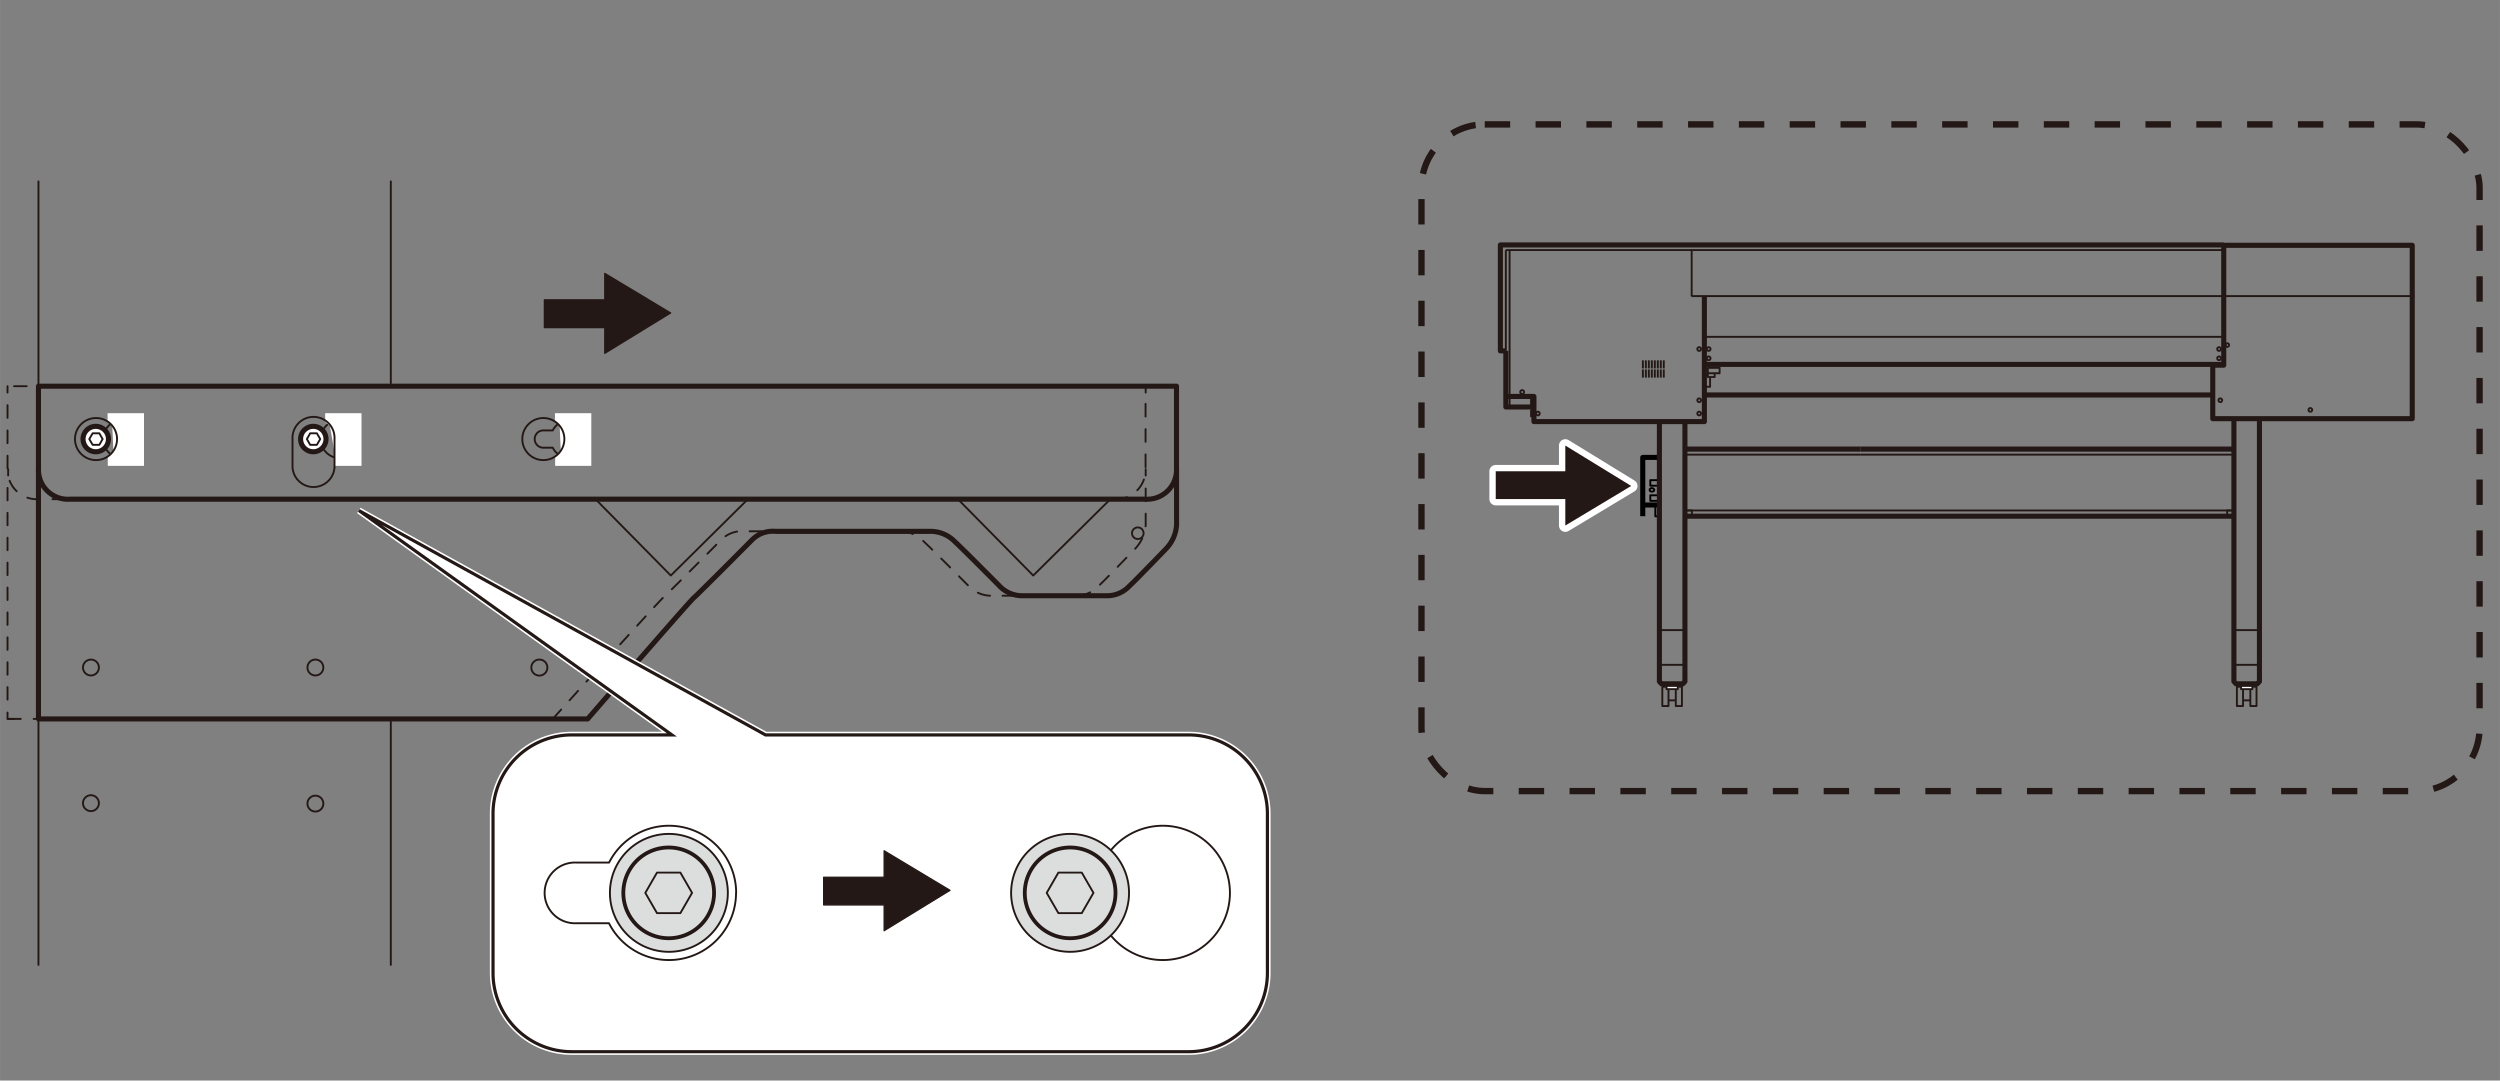 <svg id="レイヤー_2" data-name="レイヤー 2" xmlns="http://www.w3.org/2000/svg" width="138.82mm" height="60mm" viewBox="0 0 393.5 170.08"><rect x="0" y="0" width="393.5" height="170.08" fill="#808080" stroke="none"/><defs><style>.cls-1,.cls-11,.cls-12,.cls-13,.cls-14,.cls-18,.cls-19,.cls-20,.cls-3,.cls-4,.cls-5,.cls-6,.cls-7,.cls-8,.cls-9{fill:none;}.cls-1,.cls-15,.cls-16,.cls-17,.cls-18,.cls-19,.cls-20,.cls-3,.cls-4,.cls-5,.cls-6,.cls-7,.cls-8,.cls-9{stroke:#231815;}.cls-1,.cls-16,.cls-17,.cls-18,.cls-3,.cls-4,.cls-5,.cls-6,.cls-7,.cls-8{stroke-linecap:round;}.cls-1,.cls-11,.cls-12,.cls-13,.cls-16,.cls-17,.cls-18,.cls-19,.cls-20,.cls-3,.cls-4,.cls-5,.cls-6,.cls-7,.cls-8{stroke-linejoin:round;}.cls-1,.cls-13,.cls-20,.cls-4,.cls-5,.cls-6,.cls-7,.cls-8{stroke-width:0.3px;}.cls-15,.cls-2{fill:#fff;}.cls-12,.cls-19,.cls-3{stroke-width:0.8px;}.cls-4{stroke-dasharray:1.99 1.99;}.cls-5{stroke-dasharray:1.99 1.99;}.cls-6{stroke-dasharray:1.96 1.96;}.cls-7{stroke-dasharray:2.04 2.04;}.cls-8{stroke-dasharray:1.98 1.98;}.cls-14,.cls-15,.cls-9{stroke-miterlimit:10;}.cls-9{stroke-dasharray:4 4;}.cls-10,.cls-17{fill:#231815;}.cls-11,.cls-14{stroke:#fff;}.cls-11{stroke-width:2px;}.cls-12,.cls-13{stroke:#000;}.cls-15{stroke-width:0.5px;}.cls-16{fill:#dcdddd;stroke-width:0.3px;}.cls-17{stroke-width:0.2px;}.cls-18{stroke-width:0.6px;}</style></defs><line class="cls-1" x1="6.05" y1="28.55" x2="6.05" y2="151.88"/><line class="cls-1" x1="61.51" y1="113.33" x2="61.51" y2="151.88"/><line class="cls-1" x1="61.51" y1="28.55" x2="61.51" y2="60.33"/><path class="cls-1" d="M50.89,126.5a1.25,1.25,0,1,1-1.25-1.26A1.25,1.25,0,0,1,50.89,126.5Z"/><path class="cls-1" d="M15.56,126.42a1.25,1.25,0,1,1-1.25-1.25A1.25,1.25,0,0,1,15.56,126.42Z"/><path class="cls-1" d="M15.1,67.75h1.47a3,3,0,1,1,0,2.72H15.1a1.36,1.36,0,1,1,0-2.72Z"/><polyline class="cls-2" points="17.67 67.06 16.93 66.4 16.93 65.04 22.66 65.04 22.66 73.33 16.96 73.33 16.96 71.9 17.84 70.92"/><path class="cls-3" d="M6.05,60.79V73.84a4.63,4.63,0,0,0,5,4.73H180.18a4.63,4.63,0,0,0,5-4.73V60.79H6.05"/><path class="cls-1" d="M14.22,69.11a.89.89,0,1,0,.88-.89A.88.88,0,0,0,14.22,69.11Z"/><path class="cls-2" d="M13.07,69.11a2,2,0,1,0,2-2,2,2,0,0,0-2,2"/><path class="cls-3" d="M13.07,69.11a2,2,0,1,0,2-2A2,2,0,0,0,13.07,69.11Z"/><polygon class="cls-1" points="15.63 70.02 16.15 69.11 15.63 68.2 14.58 68.2 14.05 69.11 14.58 70.02 15.63 70.02"/><path class="cls-1" d="M11.8,69.11a3.31,3.31,0,1,0,3.3-3.31A3.31,3.31,0,0,0,11.8,69.11Z"/><path class="cls-1" d="M85.52,67.75H87a3,3,0,1,1,0,2.72H85.52a1.36,1.36,0,0,1,0-2.72Z"/><polyline class="cls-2" points="88.09 67.06 87.35 66.4 87.35 65.04 93.07 65.04 93.07 73.33 87.38 73.33 87.38 71.9 88.26 70.92"/><path class="cls-1" d="M82.21,69.11a3.31,3.31,0,1,0,3.31-3.31A3.31,3.31,0,0,0,82.21,69.11Z"/><path class="cls-1" d="M49.35,67.75h1.46a3,3,0,1,1,0,2.72H49.35a1.36,1.36,0,1,1,0-2.72Z"/><polyline class="cls-2" points="51.92 67.06 51.18 66.4 51.18 65.04 56.9 65.04 56.9 73.33 52.61 73.33 52.61 72.51 52.64 71.12"/><path class="cls-1" d="M48.46,69.11a.89.89,0,1,0,.89-.89A.89.89,0,0,0,48.46,69.11Z"/><path class="cls-1" d="M52.65,69.11a3.31,3.31,0,1,0-6.61,0v4.42a3.31,3.31,0,0,0,6.61,0Z"/><path class="cls-2" d="M47.31,69.11a2,2,0,1,0,2-2,2,2,0,0,0-2,2"/><path class="cls-3" d="M47.31,69.11a2,2,0,1,0,2-2A2,2,0,0,0,47.31,69.11Z"/><polygon class="cls-1" points="49.87 70.02 50.4 69.11 49.87 68.2 48.82 68.2 48.3 69.11 48.82 70.02 49.87 70.02"/><path class="cls-3" d="M6.05,73.84v39.32H92.5s15.82-18.29,16.73-19.09S118.35,85,118.35,85a4.62,4.62,0,0,1,3.76-1.36h24.1a5.34,5.34,0,0,1,3.94,1.48c1.36,1.25,7.06,7,7.06,7a4.94,4.94,0,0,0,3.71,1.65h13.5a4.82,4.82,0,0,0,3.36-1.54c1-.91,5.82-5.92,5.82-5.92a5.93,5.93,0,0,0,1.59-3.65V73.84"/><polyline class="cls-1" points="150.83 78.63 162.63 90.59 174.71 78.63"/><polyline class="cls-1" points="93.79 78.63 105.58 90.59 117.66 78.63"/><path class="cls-1" d="M180,83.93a.91.91,0,0,1-1.82,0,.91.91,0,1,1,1.82,0Z"/><path class="cls-1" d="M86.15,105.07a1.26,1.26,0,1,1-1.25-1.25A1.25,1.25,0,0,1,86.15,105.07Z"/><path class="cls-1" d="M50.89,105.07a1.25,1.25,0,1,1-1.25-1.25A1.25,1.25,0,0,1,50.89,105.07Z"/><path class="cls-1" d="M15.56,105.07a1.25,1.25,0,1,1-1.25-1.25A1.25,1.25,0,0,1,15.56,105.07Z"/><line class="cls-1" x1="1.18" y1="60.79" x2="1.18" y2="61.79"/><path class="cls-4" d="M1.18,63.78V73.84a4.63,4.63,0,0,0,5,4.73H175.31a4.64,4.64,0,0,0,5-4.73V62.78"/><polyline class="cls-1" points="180.33 61.79 180.33 60.79 179.33 60.79"/><line class="cls-5" x1="175.34" y1="60.79" x2="1.17" y2="60.79"/><line class="cls-1" x1="11.18" y1="60.79" x2="10.18" y2="60.79"/><line class="cls-1" x1="1.28" y1="73.84" x2="1.28" y2="74.84"/><line class="cls-6" x1="1.18" y1="76.8" x2="1.18" y2="111.18"/><polyline class="cls-1" points="1.18 112.16 1.18 113.16 2.18 113.16"/><line class="cls-7" x1="1.22" y1="113.16" x2="81.96" y2="113.16"/><path class="cls-8" d="M87,113.16s16.47-18.29,17.38-19.09S113.48,85,113.48,85a4.63,4.63,0,0,1,3.76-1.37h24.11a5.35,5.35,0,0,1,3.93,1.49c1.37,1.25,7.06,7,7.06,7a4.94,4.94,0,0,0,3.71,1.65h13.5a4.9,4.9,0,0,0,3.37-1.54c1-.91,5.81-5.92,5.81-5.92a6,6,0,0,0,1.6-3.65V75.83"/><line class="cls-1" x1="180.33" y1="74.84" x2="180.33" y2="73.84"/><rect class="cls-9" x="223.74" y="19.58" width="166.55" height="104.94" rx="9.96"/><polygon class="cls-10" points="246.38 74.18 235.43 74.18 235.43 78.55 246.38 78.55 246.38 82.72 256.75 76.49 246.38 70.13 246.38 74.18"/><polygon class="cls-11" points="246.38 74.18 235.43 74.18 235.43 78.55 246.38 78.55 246.38 82.72 256.75 76.49 246.38 70.13 246.38 74.18"/><polygon class="cls-10" points="246.38 74.18 235.43 74.18 235.43 78.55 246.38 78.55 246.38 82.72 256.75 76.49 246.38 70.13 246.38 74.18"/><polyline class="cls-12" points="261.11 72 258.57 72 258.57 81.25"/><line class="cls-12" x1="261.11" y1="79.49" x2="258.57" y2="79.49"/><polyline class="cls-13" points="261.11 75.58 259.76 75.58 259.76 76.45 261.02 76.45"/><polyline class="cls-13" points="261.11 77.96 259.76 77.96 259.76 78.84 261.02 78.84"/><path class="cls-13" d="M260.39,77.11c0,.16-.17.28-.37.28s-.38-.12-.38-.28.17-.28.38-.28S260.39,77,260.39,77.11Z"/><polyline class="cls-13" points="260.55 79.46 260.55 81.27 261 81.27"/><path class="cls-14" d="M187.13,165.54H90A12.39,12.39,0,0,1,77.6,153.18V128A12.39,12.39,0,0,1,90,115.68h15.76L56.49,80.36l64,35.32h66.64A12.4,12.4,0,0,1,199.49,128v25.14A12.4,12.4,0,0,1,187.13,165.54Z"/><path class="cls-15" d="M187.13,165.54H90A12.39,12.39,0,0,1,77.6,153.18V128A12.39,12.39,0,0,1,90,115.68h15.76L56.49,80.36l64,35.32h66.64A12.4,12.4,0,0,1,199.49,128v25.14A12.4,12.4,0,0,1,187.13,165.54Z"/><path class="cls-1" d="M115.87,140.54a10.57,10.57,0,0,0-20-4.77H90.72a4.78,4.78,0,1,0,0,9.55h5.13a10.57,10.57,0,0,0,20-4.78"/><path class="cls-1" d="M102.14,140.54a3.11,3.11,0,1,1,3.12,3.12A3.11,3.11,0,0,1,102.14,140.54Z"/><path class="cls-2" d="M98.11,140.54a7.14,7.14,0,1,1,7.14,7.14,7.14,7.14,0,0,1-7.14-7.14"/><path class="cls-16" d="M96,140.54a9.28,9.28,0,1,1,9.28,9.28A9.28,9.28,0,0,1,96,140.54Z"/><polygon class="cls-1" points="107.09 137.35 108.93 140.54 107.09 143.73 103.41 143.73 101.57 140.54 103.41 137.35 107.09 137.35"/><path class="cls-1" d="M193.59,140.54a10.57,10.57,0,0,0-20-4.77h-5.13a4.78,4.78,0,1,0,0,9.55h5.13a10.57,10.57,0,0,0,20-4.78"/><path class="cls-1" d="M165.32,140.54a3.12,3.12,0,1,1,3.12,3.12A3.12,3.12,0,0,1,165.32,140.54Z"/><path class="cls-2" d="M161.3,140.54a7.14,7.14,0,1,1,7.14,7.14,7.13,7.13,0,0,1-7.14-7.14"/><path class="cls-16" d="M159.15,140.54a9.28,9.28,0,1,1,9.29,9.28A9.28,9.28,0,0,1,159.15,140.54Z"/><polygon class="cls-17" points="139.16 142.44 129.64 142.44 129.64 138.08 139.16 138.08 139.16 133.91 149.53 140.14 139.16 146.5 139.16 142.44"/><path class="cls-18" d="M161.3,140.54a7.14,7.14,0,1,1,7.14,7.14A7.13,7.13,0,0,1,161.3,140.54Z"/><polygon class="cls-1" points="170.27 137.35 172.11 140.54 170.27 143.73 166.59 143.73 164.75 140.54 166.59 137.35 170.27 137.35"/><path class="cls-18" d="M98.11,140.54a7.14,7.14,0,1,1,7.14,7.14A7.14,7.14,0,0,1,98.11,140.54Z"/><polyline class="cls-19" points="237.02 55.23 236.16 55.23 236.16 38.55 350.02 38.55"/><polyline class="cls-19" points="237.02 62.4 241.44 62.4 241.44 66.36 268.27 66.36 268.27 46.61"/><line class="cls-20" x1="237.02" y1="55.23" x2="237.02" y2="39.36"/><line class="cls-20" x1="237.61" y1="39.36" x2="237.61" y2="64.06"/><polyline class="cls-19" points="241.36 64.06 237.02 64.06 237.02 55.23"/><line class="cls-20" x1="237.02" y1="39.36" x2="350.02" y2="39.36"/><line class="cls-20" x1="266.27" y1="46.66" x2="266.27" y2="39.4"/><line class="cls-20" x1="266.27" y1="46.61" x2="380.02" y2="46.61"/><line class="cls-20" x1="268.27" y1="53.02" x2="350.02" y2="53.02"/><line class="cls-19" x1="268.27" y1="57.36" x2="350.02" y2="57.36"/><polyline class="cls-19" points="348.29 57.48 348.29 65.9 379.69 65.9 379.69 38.61 350.02 38.61 350.02 57.48 348.29 57.48"/><polyline class="cls-20" points="268.78 58.75 270.67 58.75 270.67 57.9 268.81 57.9 268.81 59.34 269.89 59.34 269.89 58.79"/><line class="cls-20" x1="268.81" y1="58.2" x2="268.25" y2="58.2"/><line class="cls-20" x1="268.81" y1="59.06" x2="268.25" y2="59.06"/><polyline class="cls-20" points="269.17 59.42 269.17 60.88 268.31 60.88"/><line class="cls-19" x1="268.32" y1="62.17" x2="348.29" y2="62.17"/><polyline class="cls-20" points="241.44 65.53 240.99 65.53 240.99 64.59 241.44 64.59"/><polyline class="cls-20" points="241.44 63.74 240.99 63.74 240.99 62.79 241.44 62.79"/><line class="cls-20" x1="258.59" y1="56.72" x2="258.59" y2="57.99"/><line class="cls-20" x1="259.06" y1="56.72" x2="259.06" y2="57.99"/><line class="cls-20" x1="259.53" y1="56.72" x2="259.53" y2="57.99"/><line class="cls-20" x1="260" y1="56.72" x2="260" y2="57.99"/><line class="cls-20" x1="260.47" y1="56.72" x2="260.47" y2="57.99"/><line class="cls-20" x1="260.94" y1="56.72" x2="260.94" y2="57.99"/><line class="cls-20" x1="261.41" y1="56.72" x2="261.41" y2="57.99"/><line class="cls-20" x1="261.88" y1="56.72" x2="261.88" y2="57.99"/><line class="cls-20" x1="258.59" y1="58.16" x2="258.59" y2="59.44"/><line class="cls-20" x1="259.06" y1="58.16" x2="259.06" y2="59.44"/><line class="cls-20" x1="259.53" y1="58.16" x2="259.53" y2="59.44"/><line class="cls-20" x1="260" y1="58.16" x2="260" y2="59.44"/><line class="cls-20" x1="260.47" y1="58.16" x2="260.47" y2="59.44"/><line class="cls-20" x1="260.94" y1="58.16" x2="260.94" y2="59.44"/><line class="cls-20" x1="261.41" y1="58.16" x2="261.41" y2="59.44"/><line class="cls-20" x1="261.88" y1="58.16" x2="261.88" y2="59.44"/><path class="cls-20" d="M363.94,64.52a.29.29,0,1,1-.29-.29A.29.29,0,0,1,363.94,64.52Z"/><path class="cls-20" d="M267.74,54.94a.29.29,0,1,1-.29-.29A.29.29,0,0,1,267.74,54.94Z"/><path class="cls-20" d="M269.24,56.4a.29.29,0,1,1-.29-.29A.29.29,0,0,1,269.24,56.4Z"/><path class="cls-20" d="M269.24,54.94a.29.29,0,1,1-.29-.29A.29.29,0,0,1,269.24,54.94Z"/><path class="cls-20" d="M349.57,56.4a.29.29,0,1,1-.29-.29A.29.29,0,0,1,349.57,56.4Z"/><path class="cls-20" d="M349.57,54.94a.29.29,0,1,1-.29-.29A.29.29,0,0,1,349.57,54.94Z"/><path class="cls-20" d="M267.74,63a.29.29,0,1,1-.58,0,.29.29,0,0,1,.58,0Z"/><path class="cls-20" d="M267.74,65.1a.29.29,0,1,1-.29-.3A.29.29,0,0,1,267.74,65.1Z"/><path class="cls-20" d="M242.35,65.1a.29.29,0,1,1-.29-.3A.29.29,0,0,1,242.35,65.1Z"/><path class="cls-20" d="M239.89,61.7a.3.3,0,1,1-.3-.29A.29.29,0,0,1,239.89,61.7Z"/><path class="cls-20" d="M349.77,63a.29.29,0,1,1-.29-.29A.29.29,0,0,1,349.77,63Z"/><path class="cls-20" d="M350.86,54.31a.3.3,0,0,1-.3.3.3.3,0,0,1,0-.59A.3.3,0,0,1,350.86,54.31Z"/><polyline class="cls-19" points="265.21 66.36 265.21 107.27 264.88 107.63 261.52 107.63 261.19 107.27 261.19 66.36"/><rect class="cls-20" x="261.65" y="108.09" width="0.97" height="3.04"/><rect class="cls-20" x="263.77" y="108.09" width="0.97" height="3.04"/><line class="cls-20" x1="262.61" y1="110.24" x2="263.77" y2="110.24"/><line class="cls-20" x1="262.61" y1="108.09" x2="262.61" y2="107.61"/><line class="cls-20" x1="263.77" y1="108.09" x2="263.77" y2="107.61"/><rect class="cls-2" x="262.31" y="107.97" width="1.77" height="0.5"/><rect class="cls-20" x="262.31" y="107.97" width="1.77" height="0.5"/><line class="cls-20" x1="261.19" y1="104.65" x2="265.21" y2="104.65"/><line class="cls-20" x1="261.19" y1="99.18" x2="265.21" y2="99.18"/><line class="cls-20" x1="265.21" y1="71.56" x2="292.86" y2="71.56"/><line class="cls-19" x1="265.21" y1="70.69" x2="292.86" y2="70.69"/><polyline class="cls-19" points="351.62 65.95 351.62 107.27 351.95 107.63 355.3 107.63 355.64 107.27 355.64 65.95"/><rect class="cls-20" x="354.21" y="108.09" width="0.97" height="3.04"/><rect class="cls-20" x="352.09" y="108.09" width="0.97" height="3.04"/><line class="cls-20" x1="354.21" y1="110.24" x2="353.05" y2="110.24"/><line class="cls-20" x1="354.21" y1="108.09" x2="354.21" y2="107.61"/><line class="cls-20" x1="353.05" y1="108.09" x2="353.05" y2="107.61"/><rect class="cls-2" x="352.75" y="107.97" width="1.77" height="0.5"/><rect class="cls-20" x="352.75" y="107.97" width="1.77" height="0.5"/><line class="cls-20" x1="355.64" y1="104.65" x2="351.62" y2="104.65"/><line class="cls-20" x1="355.64" y1="99.18" x2="351.62" y2="99.18"/><line class="cls-20" x1="351.62" y1="71.56" x2="292.85" y2="71.56"/><line class="cls-20" x1="351.62" y1="80.35" x2="265.31" y2="80.35"/><line class="cls-19" x1="351.62" y1="70.69" x2="292.85" y2="70.69"/><line class="cls-19" x1="351.62" y1="81.25" x2="265.31" y2="81.25"/><polyline class="cls-20" points="351.32 81.25 350.56 81.25 350.56 80.35 351.32 80.35"/><polyline class="cls-20" points="265.55 81.25 266.31 81.25 266.31 80.35 265.55 80.35"/><polygon class="cls-17" points="95.19 51.57 85.68 51.57 85.68 47.2 95.19 47.2 95.19 43.03 105.56 49.26 95.19 55.62 95.19 51.57"/></svg>